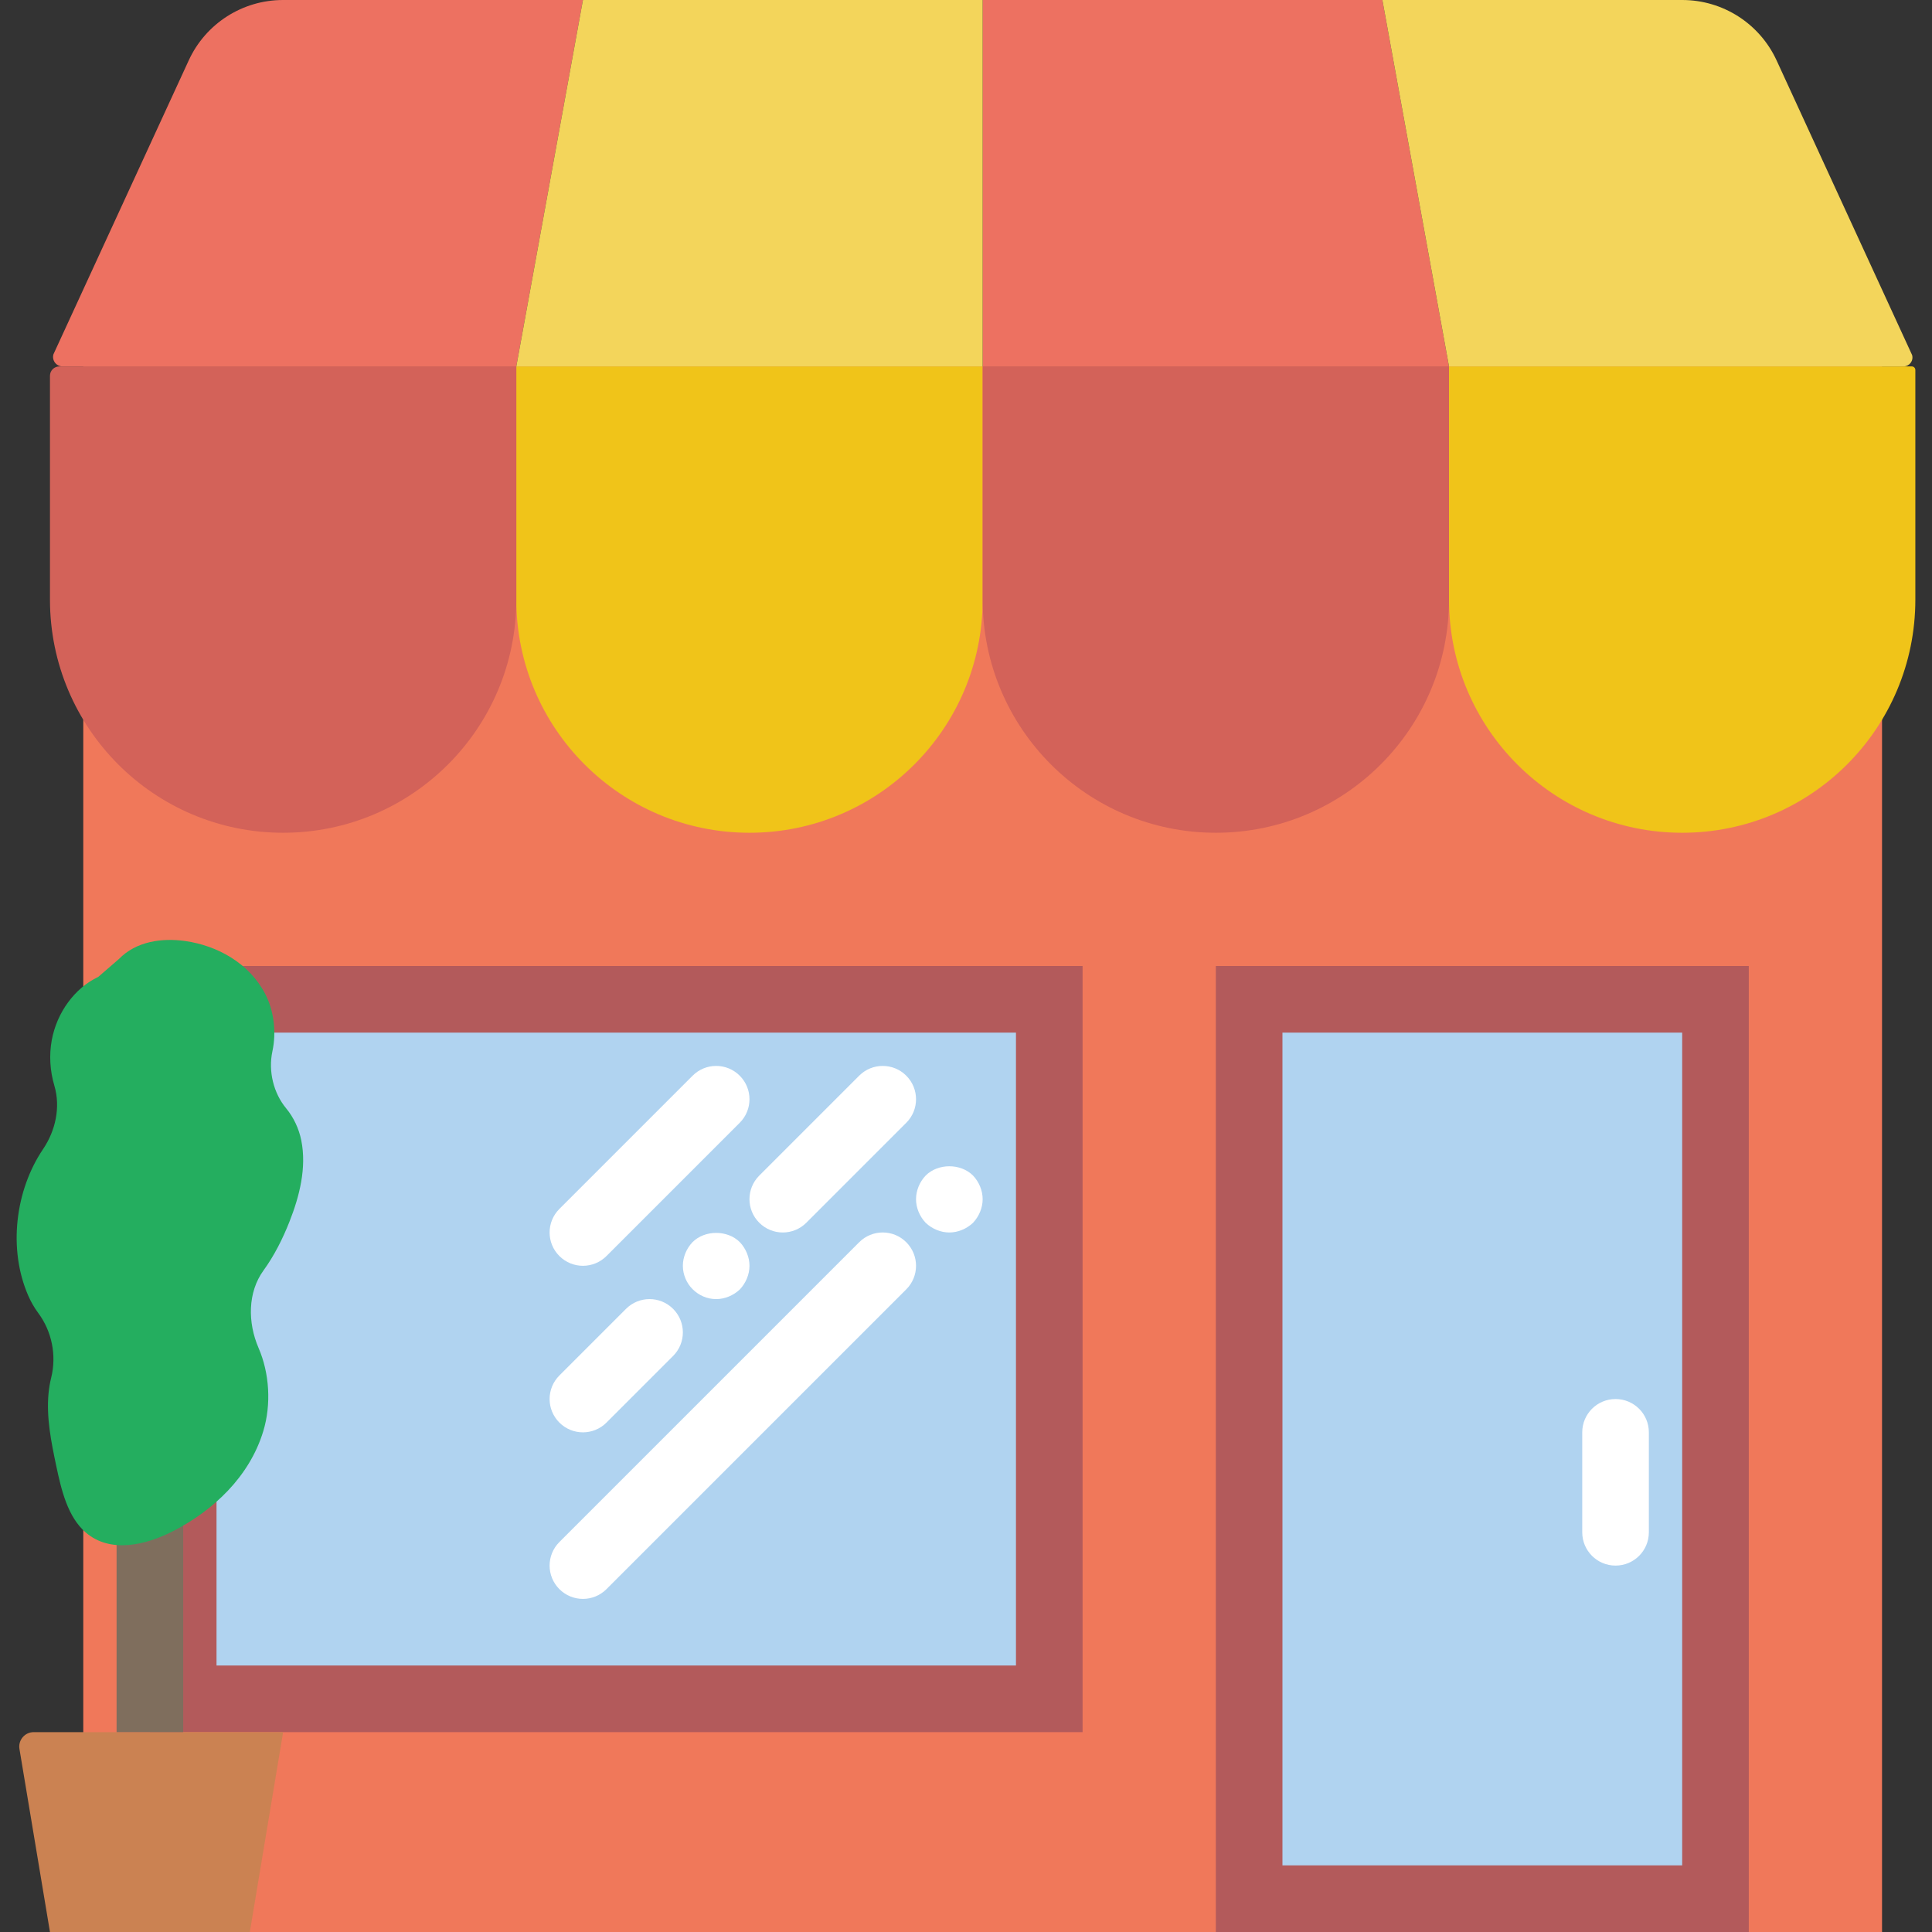 <?xml version="1.0" encoding="iso-8859-1"?>
<!-- Generator: Adobe Illustrator 18.0.0, SVG Export Plug-In . SVG Version: 6.00 Build 0)  -->
<!DOCTYPE svg PUBLIC "-//W3C//DTD SVG 1.1//EN" "http://www.w3.org/Graphics/SVG/1.1/DTD/svg11.dtd">
<svg version="1.1" id="Capa_1" xmlns="http://www.w3.org/2000/svg" xmlns:xlink="http://www.w3.org/1999/xlink" x="0px" y="0px"
	 viewBox="0 0 58 58" style="enable-background:new 0 0 58 58;" xml:space="preserve">
<rect x="0" y="0" width="58" height="58" fill="#333333" stroke="none"/>
<g>
	<polygon style="fill:#F0785A;" points="2.5,11 2.5,21.592 2.5,29.619 2.5,58 7.5,58 56.5,58 56.5,21.592 56.5,11 	"/>
	<rect x="4.5" y="29" style="fill:#B35A5B;" width="28" height="23"/>
	<rect x="6.5" y="31" style="fill:#B0D3F0;" width="24" height="19"/>
	<path style="fill:#ED7161;" d="M15.5,11H1.878c-0.189,0-0.326-0.181-0.274-0.363l4.062-8.824C6.174,0.708,7.279,0,8.496,0H17.5
		L15.5,11z"/>
	<polygon style="fill:#ED7161;" points="43.5,11 29.5,11 29.5,0 41.5,0 	"/>
	<path style="fill:#F0C419;" d="M22.5,25L22.5,25c-3.866,0-7-3.134-7-7v-7h14v7C29.5,21.866,26.366,25,22.5,25z"/>
	<path style="fill:#F0C419;" d="M50.5,25L50.5,25c-3.866,0-7-3.134-7-7v-7h13.893c0.059,0,0.107,0.048,0.107,0.107V18
		C57.5,21.866,54.366,25,50.5,25z"/>
	<polygon style="fill:#F3D55B;" points="29.5,11 15.5,11 17.5,0 29.5,0 	"/>
	<path style="fill:#F3D55B;" d="M57.145,11H43.5l-2-11h9.004c1.217,0,2.322,0.708,2.831,1.814l4.068,8.845
		C57.451,10.83,57.323,11,57.145,11z"/>
	<path style="fill:#D36259;" d="M8.5,25L8.5,25c-3.866,0-7-3.134-7-7v-6.718C1.5,11.126,1.626,11,1.782,11H15.5v7
		C15.5,21.866,12.366,25,8.5,25z"/>
	<path style="fill:#D36259;" d="M36.5,25L36.5,25c-3.866,0-7-3.134-7-7v-7h14v7C43.5,21.866,40.366,25,36.5,25z"/>
	<rect x="36.5" y="29" style="fill:#B35A5B;" width="16" height="29"/>
	<rect x="38.5" y="31" style="fill:#B0D3F0;" width="12" height="25"/>
	<path style="fill:#FFFFFF;" d="M48.5,47c-0.553,0-1-0.447-1-1v-3c0-0.553,0.447-1,1-1s1,0.447,1,1v3C49.5,46.553,49.053,47,48.5,47
		z"/>
	<g>
		<path style="fill:#FFFFFF;" d="M17.5,38c0.256,0,0.512-0.098,0.707-0.293l4-4c0.391-0.391,0.391-1.023,0-1.414
			s-1.023-0.391-1.414,0l-4,4c-0.391,0.391-0.391,1.023,0,1.414C16.988,37.902,17.244,38,17.5,38z"/>
		<path style="fill:#FFFFFF;" d="M17.5,43c0.256,0,0.512-0.098,0.707-0.293l2-2c0.391-0.391,0.391-1.023,0-1.414
			s-1.023-0.391-1.414,0l-2,2c-0.391,0.391-0.391,1.023,0,1.414C16.988,42.902,17.244,43,17.5,43z"/>
		<path style="fill:#FFFFFF;" d="M20.79,37.29c-0.181,0.189-0.29,0.45-0.29,0.71s0.109,0.52,0.29,0.7
			c0.189,0.189,0.439,0.3,0.71,0.3c0.26,0,0.52-0.11,0.71-0.29c0.18-0.19,0.29-0.45,0.29-0.71s-0.11-0.521-0.29-0.71
			C21.84,36.92,21.16,36.92,20.79,37.29z"/>
		<path style="fill:#FFFFFF;" d="M22.793,36.707C22.988,36.902,23.244,37,23.5,37s0.512-0.098,0.707-0.293l3-3
			c0.391-0.391,0.391-1.023,0-1.414s-1.023-0.391-1.414,0l-3,3C22.402,35.684,22.402,36.316,22.793,36.707z"/>
		<path style="fill:#FFFFFF;" d="M25.793,37.293l-9,9c-0.391,0.391-0.391,1.023,0,1.414C16.988,47.902,17.244,48,17.5,48
			s0.512-0.098,0.707-0.293l9-9c0.391-0.391,0.391-1.023,0-1.414S26.184,36.902,25.793,37.293z"/>
		<path style="fill:#FFFFFF;" d="M29.21,35.29c-0.37-0.37-1.05-0.37-1.42,0c-0.181,0.189-0.29,0.45-0.29,0.71s0.109,0.52,0.29,0.71
			C27.979,36.89,28.24,37,28.5,37s0.52-0.11,0.71-0.29c0.18-0.19,0.29-0.45,0.29-0.71S29.39,35.479,29.21,35.29z"/>
	</g>
	<path style="fill:#CB8252;" d="M7.5,58h-6l-0.916-5.495C0.54,52.241,0.744,52,1.012,52H8.5L7.5,58z"/>
	<rect x="3.5" y="41" style="fill:#7F6E5D;" width="2" height="11"/>
	<path style="fill:#24AE5F;" d="M8.688,36.68c0.304-0.768,0.521-1.625,0.357-2.444c-0.071-0.355-0.233-0.696-0.456-0.965
		c-0.376-0.455-0.54-1.109-0.411-1.711c0.122-0.57,0.049-1.21-0.216-1.721c-0.483-0.931-1.444-1.452-2.399-1.588
		c-0.702-0.1-1.477,0.007-1.997,0.543l-0.618,0.534c-0.702,0.331-1.24,1.064-1.394,1.897c-0.083,0.452-0.053,0.926,0.077,1.364
		c0.194,0.653,0.033,1.359-0.338,1.908c-0.836,1.236-1.057,3.007-0.441,4.409c0.078,0.178,0.179,0.354,0.297,0.513
		c0.404,0.543,0.556,1.263,0.387,1.944c-0.039,0.156-0.065,0.316-0.08,0.475c-0.066,0.727,0.082,1.455,0.232,2.167
		c0.156,0.74,0.348,1.539,0.888,2.003c0.732,0.629,1.792,0.385,2.63-0.047c1.184-0.611,2.28-1.617,2.698-2.997
		c0.244-0.805,0.186-1.739-0.141-2.495c-0.33-0.764-0.33-1.671,0.148-2.33C8.23,37.7,8.485,37.194,8.688,36.68z"/>
</g>
<g>
</g>
<g>
</g>
<g>
</g>
<g>
</g>
<g>
</g>
<g>
</g>
<g>
</g>
<g>
</g>
<g>
</g>
<g>
</g>
<g>
</g>
<g>
</g>
<g>
</g>
<g>
</g>
<g>
</g>
</svg>
